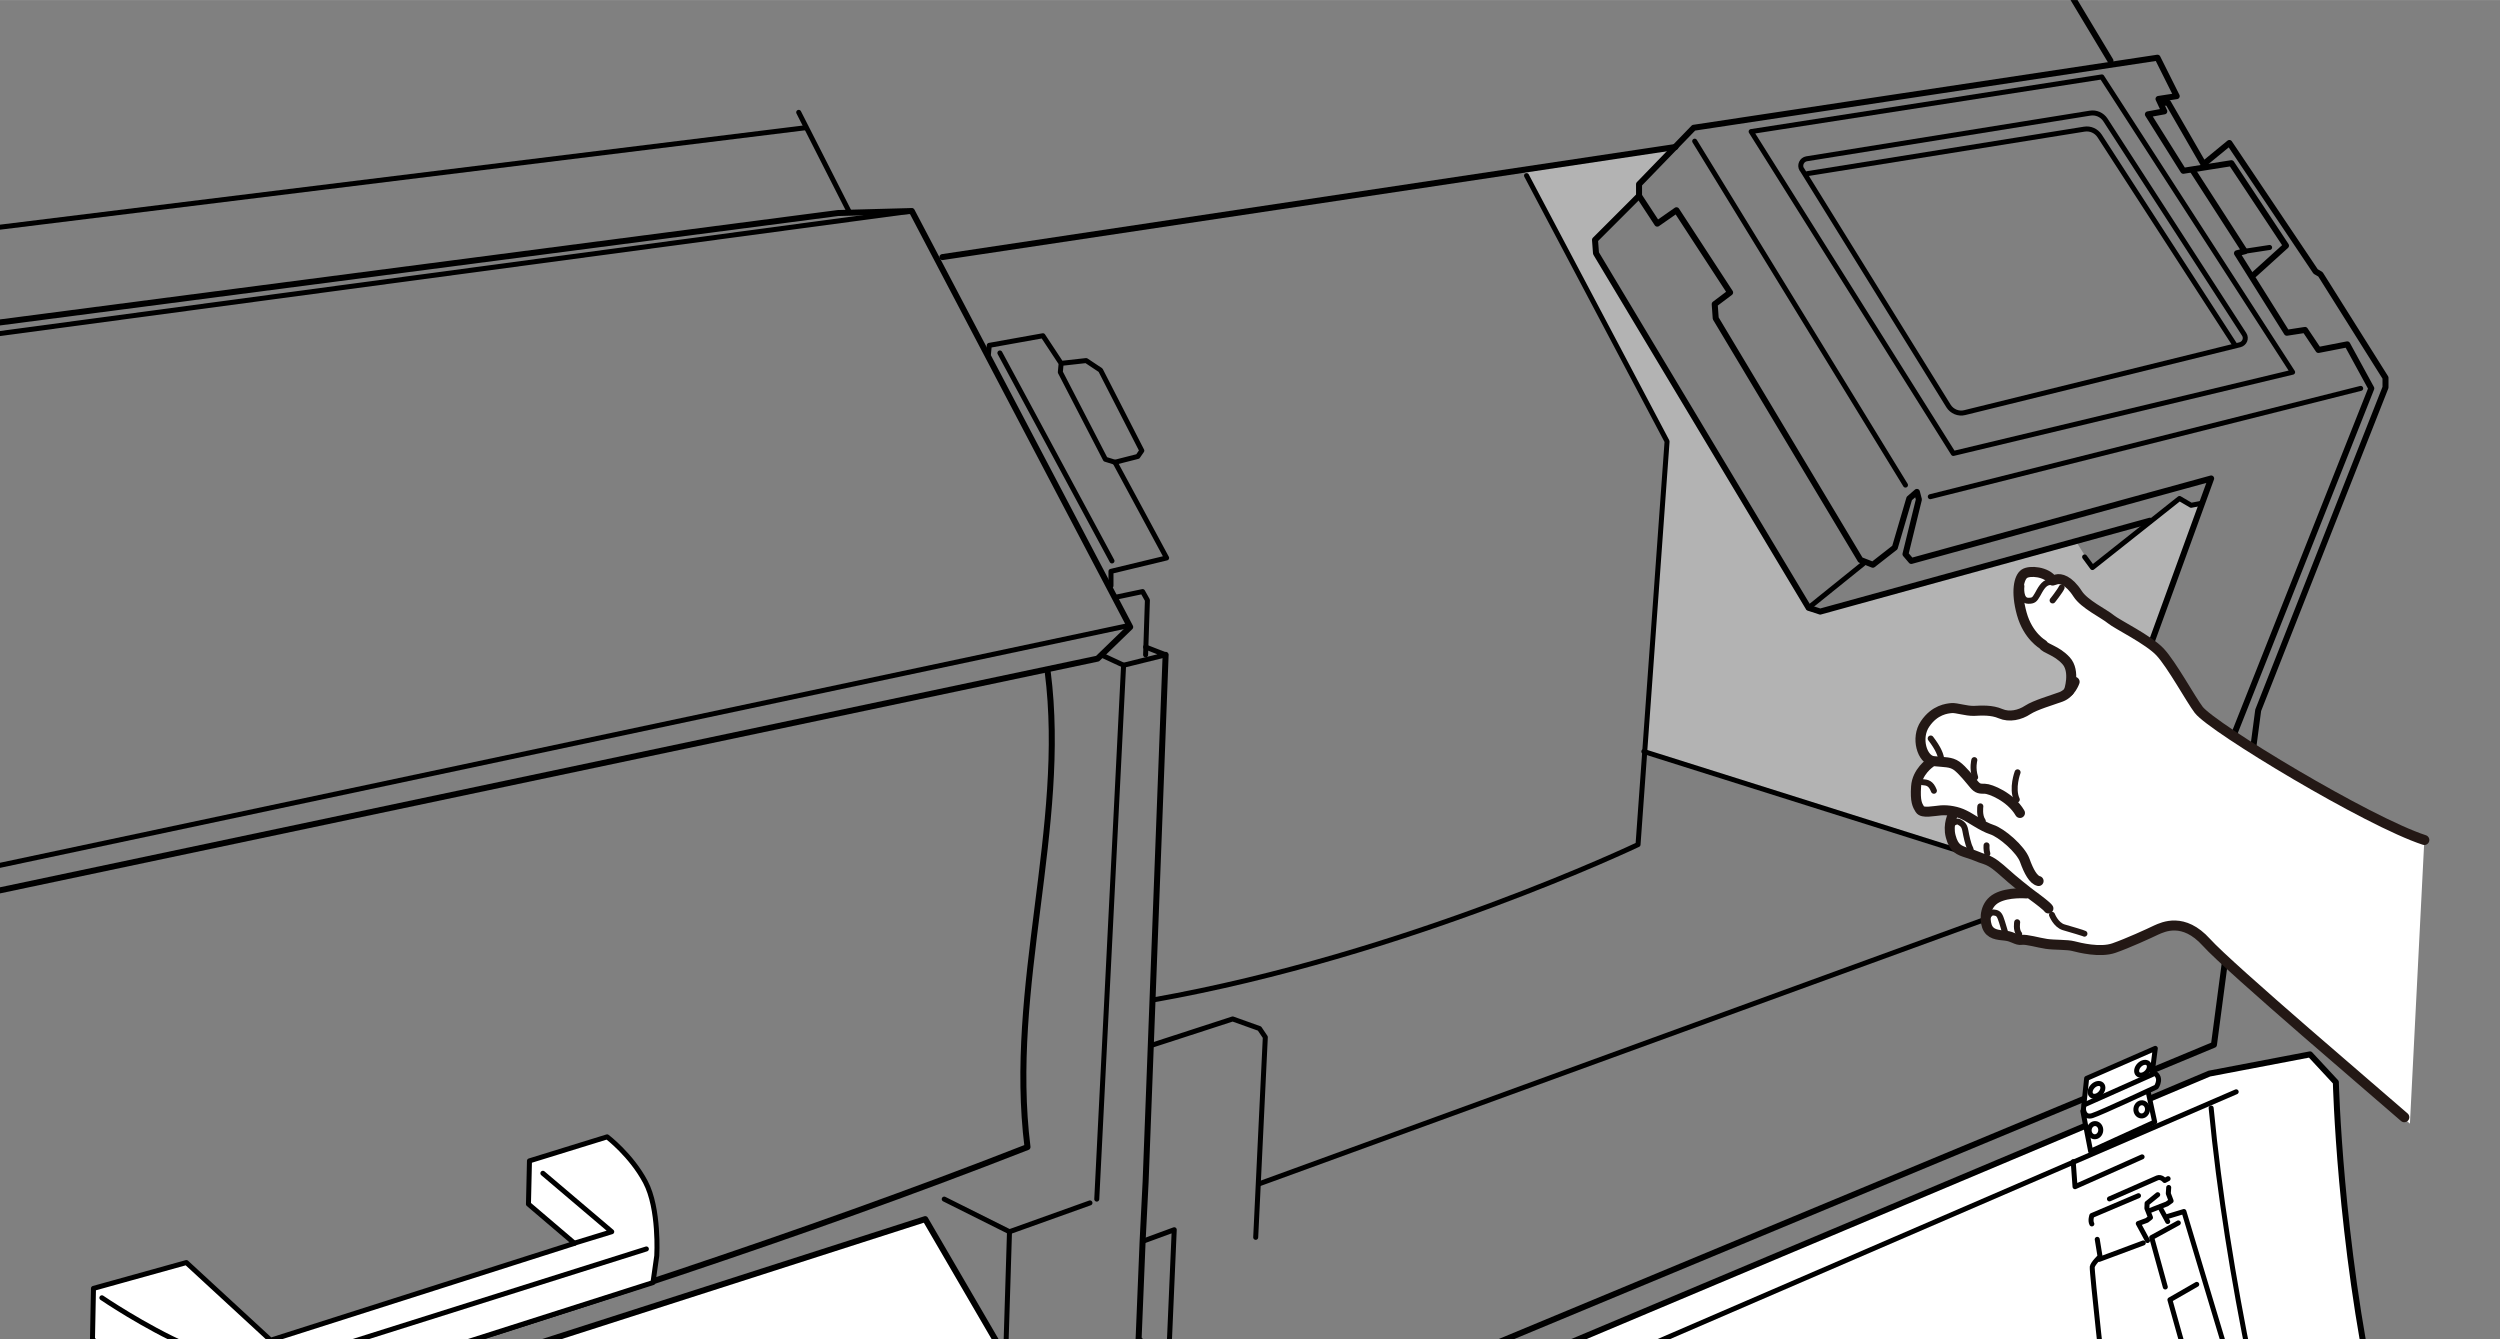 <?xml version="1.0" encoding="UTF-8"?>
<svg id="_レイヤー_5" data-name="レイヤー 5" xmlns="http://www.w3.org/2000/svg" width="44.06mm" height="23.6mm" xmlns:xlink="http://www.w3.org/1999/xlink" viewBox="0 0 124.89 66.89">
  <rect x="0" y="0" width="124.89" height="66.89" fill="#808080" stroke="none"/>
  <defs>
    <style>
      .cls-1, .cls-2, .cls-3, .cls-4, .cls-5 {
        fill: none;
      }

      .cls-1, .cls-3 {
        stroke: #231815;
      }

      .cls-1, .cls-3, .cls-4, .cls-6, .cls-7, .cls-5 {
        stroke-linecap: round;
        stroke-linejoin: round;
      }

      .cls-1, .cls-7, .cls-5 {
        stroke-width: .3px;
      }

      .cls-8, .cls-6, .cls-7 {
        fill: #fff;
      }

      .cls-3 {
        stroke-width: .5px;
      }

      .cls-4, .cls-6 {
        stroke-width: .25px;
      }

      .cls-4, .cls-6, .cls-7, .cls-5 {
        stroke: #000;
      }

      .cls-9 {
        fill: #b3b3b3;
      }

      .cls-10 {
        clip-path: url(#clippath);
      }
    </style>
    <clipPath id="clippath">
      <rect class="cls-2" width="124.89" height="66.89"/>
    </clipPath>
  </defs>
  <g class="cls-10">
    <g>
      <polygon class="cls-9" points="82.17 37.56 100.03 43.19 100.03 42.47 102.99 43.34 104.29 42.84 104.76 39.55 109.98 25.14 109.46 25.24 108.88 24.9 104.53 28.35 103.7 27.03 90.93 30.55 90.35 30.36 79.73 12.65 79.68 11.98 81.88 9.78 81.88 9.2 83.7 7.34 76.13 8.53 83.29 22.1 82.17 37.56"/>
      <g>
        <polyline class="cls-5" points="107.97 5.13 108.31 5.13 110.08 8.2 111.37 7.14 115.68 13.56 115.92 13.7 119.17 18.87 119.17 19.35 112.81 35.48 110.6 52.19 63.74 71.68"/>
        <g>
          <path class="cls-7" d="M121.57,81.23c-.59-1.81-1.71-5.57-2.92-11.13-1.77-8.14-1.96-16.04-1.96-16.04l-1.29-1.39-5.03.96-51.61,21.73.62,5.87"/>
          <polyline class="cls-4" points="59.62 77.18 61.06 76.42 111.71 54.54"/>
          <polyline class="cls-4" points="103.57 58.03 103.66 59.28 107.01 57.79"/>
          <path class="cls-4" d="M106.83,59.73l-2.33.99s-.09.25,0,.42"/>
          <path class="cls-4" d="M105.38,59.89l2.39-1.05c.2-.08.37.13.37.13l.17-.09"/>
          <polyline class="cls-4" points="108.34 59.32 108.32 59.62 108.46 59.99 108.25 60.14 107.35 60.49"/>
          <polyline class="cls-4" points="107.79 59.68 107.26 60.11 107.25 60.36 107.43 60.82 107.25 60.96 106.82 61.12 107.28 61.97"/>
          <line class="cls-4" x1="107.9" y1="60.3" x2="108.29" y2="61.02"/>
          <path class="cls-4" d="M104.77,61.91l.14.86s-.36.34-.39.52.63,6.14.63,6.14l4.07-1.25,1.91-.91-2.03-6.75-.89.27"/>
          <polyline class="cls-4" points="108.82 61.09 107.49 61.82 108.17 64.29"/>
          <polyline class="cls-4" points="109.74 64.16 108.4 64.93 109.1 67.43"/>
          <line class="cls-4" x1="107.07" y1="62.09" x2="104.87" y2="62.91"/>
          <path class="cls-4" d="M110.46,55.35c.82,8.59,2.8,17.13,4.92,25.47"/>
        </g>
        <polyline class="cls-7" points="62.55 81.23 62.64 79.62 61.58 78.23 58.81 76.89 57.23 78.43 56.99 77.9 56.83 77.66 57.08 77.56 52.92 70.14 51.77 70.43 46.22 60.9 -17.07 81.23"/>
        <polyline class="cls-5" points="-45.66 -17.28 55.46 -19.44 94.33 -15.45 105.43 3.03"/>
        <line class="cls-4" x1="90.35" y1="30.36" x2="93.08" y2="28.16"/>
        <polyline class="cls-5" points="107.4 26.01 90.93 30.55 90.35 30.36 79.73 12.65 79.68 11.98 81.88 9.78 81.88 9.2 84.61 6.38 107.78 2.88 108.74 4.8 107.83 4.94 108.12 5.56 107.3 5.71 109.07 8.53 111.47 8.15 114.2 12.27 112.62 13.7"/>
        <polyline class="cls-5" points="109.55 8.53 112.14 12.55 111.75 12.65 114.24 16.62 115.15 16.48 115.82 17.48 117.26 17.2 118.46 19.4 111.32 37.4 110.7 41.52 108.26 42.43 108.79 38.84 108.07 39.07 107.54 42.71 104.14 43.86 104.76 39.55 110.46 23.9 95.48 28.02 95.19 27.68 95.86 24.95 95.76 24.57 95.38 24.9 94.66 27.35 93.56 28.21 92.94 27.97 85.71 15.9 85.66 15.19 86.43 14.61 83.75 10.5 82.79 11.17 81.88 9.78"/>
        <line class="cls-4" x1="112.14" y1="12.55" x2="113.38" y2="12.36"/>
        <line class="cls-4" x1="96.43" y1="24.81" x2="117.93" y2="19.4"/>
        <line class="cls-4" x1="84.66" y1="7.05" x2="95.19" y2="24.23"/>
        <polygon class="cls-4" points="87.48 6.57 97.58 22.65 114.53 18.59 105 3.84 87.48 6.57"/>
        <path class="cls-4" d="M90.01,8.45l7.33,11.83c.17.27.5.41.81.33l13.75-3.39c.23-.06.34-.32.21-.52l-6.93-10.71c-.17-.26-.47-.39-.77-.34l-14.16,2.28c-.24.04-.37.32-.24.53Z"/>
        <path class="cls-4" d="M111.64,17.22l-6.75-10.43c-.17-.26-.47-.39-.77-.34l-13.82,2.22"/>
        <polyline class="cls-4" points="104.14 27.82 104.53 28.35 108.88 24.9 109.46 25.24 109.98 25.14"/>
        <polyline class="cls-4" points="82.12 37.54 100.03 43.19 100.03 42.47 102.99 43.34 104.19 42.86"/>
        <polyline class="cls-4" points="100.03 43.19 103.76 44.25 62.92 59.13"/>
        <polyline class="cls-4" points="57.61 52.19 61.58 50.9 62.92 51.38 63.21 51.81 62.73 61.81"/>
        <path class="cls-4" d="M76.26,8.77l7.02,13.28-1.45,20.14s-11.54,5.51-24.22,7.76"/>
        <polyline class="cls-4" points="53.01 18.15 54.26 18.01 54.98 18.49 57.04 22.51 56.84 22.8 55.7 23.09 55.22 22.94 52.97 18.59 53.01 18.15 52.1 16.77 49.42 17.25 49.38 17.68"/>
        <polyline class="cls-4" points="55.7 23.09 58.28 27.87 55.5 28.54 55.5 29.26"/>
        <line class="cls-4" x1="49.95" y1="17.63" x2="55.55" y2="28.02"/>
        <polyline class="cls-5" points="-33.94 51.64 54.83 32.9 56.46 31.32 45.55 10.54 41.86 10.64 -38.73 21.16"/>
        <line class="cls-4" x1="56.27" y1="31.27" x2="-35.09" y2="50.68"/>
        <line class="cls-4" x1="-38.49" y1="21.83" x2="45.55" y2="10.54"/>
        <line class="cls-5" x1="47.08" y1="12.84" x2="83.7" y2="7.34"/>
        <line class="cls-4" x1="39.9" y1="5.61" x2="42.43" y2="10.59"/>
        <line class="cls-4" x1="40.23" y1="6.38" x2="-41.83" y2="16.51"/>
        <polyline class="cls-4" points="55.7 29.84 57.08 29.55 57.32 29.98 57.23 32.71"/>
        <polyline class="cls-4" points="57.23 32.32 58.23 32.71 56.13 33.23 55.12 32.76"/>
        <polyline class="cls-5" points="58.23 32.71 57.23 59.04 57.08 62.01 56.56 74.69 55.79 75.03"/>
        <polyline class="cls-4" points="57.08 62.01 58.66 61.43 58.38 67.89"/>
        <g>
          <polyline class="cls-6" points="107.31 54.52 107.64 56.05 104.44 57.51 104.05 55.5"/>
          <path class="cls-6" d="M107.52,53.54l.15-1.17-3.43,1.5-.16,1.53s.02.46.44.33,3.2-1.43,3.2-1.43c0,0,.36-.53-.2-.75Z"/>
          <line class="cls-4" x1="107.55" y1="53.66" x2="104.12" y2="55.19"/>
          <ellipse class="cls-4" cx="107.05" cy="53.39" rx=".37" ry=".26" transform="translate(-5.81 93.03) rotate(-45.86)"/>
          <ellipse class="cls-4" cx="104.73" cy="54.44" rx=".37" ry=".26" transform="translate(-7.27 91.69) rotate(-45.86)"/>
          <ellipse class="cls-4" cx="106.99" cy="55.41" rx=".33" ry=".29" transform="translate(41.67 156.66) rotate(-84.55)"/>
          <ellipse class="cls-4" cx="104.66" cy="56.47" rx=".33" ry=".29" transform="translate(38.5 155.28) rotate(-84.55)"/>
        </g>
        <path class="cls-6" d="M56.89,66.89l7.85,5.55,2.68-1.05,4.02,2.92s.53.38.53,1.2c0,.57-.67.81-.67.81l-4.36,1.87s-.48.19-1.1-.14-3.64-2.25-3.64-2.25l-5.51-4.12.19-4.79Z"/>
        <line class="cls-4" x1="54.79" y1="59.9" x2="56.13" y2="33.23"/>
        <path class="cls-5" d="M52.34,33.57c.99,7.73-2.01,15.73-1.01,23.73-23,9-47,15-70.49,23.51"/>
        <polyline class="cls-4" points="47.17 59.9 50.43 61.53 54.45 60.09"/>
        <line class="cls-4" x1="50.43" y1="61.53" x2="50.24" y2="67.7"/>
        <g>
          <path class="cls-6" d="M26.4,60.14l.05-2.15,3.88-1.2s1.2.91,1.91,2.25.57,3.69.57,3.69l-.19,1.34-19.05,6.08s-1.44.34-4.5-.81-4.45-2.44-4.45-2.44l.05-2.54,4.64-1.29,4.21,3.88,15.18-4.84-2.3-1.96Z"/>
          <polyline class="cls-4" points="27.12 58.61 30.56 61.53 28.7 62.1"/>
          <path class="cls-4" d="M5.09,64.83s2.11,1.44,4.26,2.39,3.73,1.01,3.73,1.01c0,0,.91-.14.81,1.1"/>
          <line class="cls-4" x1="14.38" y1="68.04" x2="32.29" y2="62.39"/>
        </g>
      </g>
    </g>
    <g>
      <path class="cls-8" d="M102.42,45.33c.09-.43.27-.7.4-.61.13.09.17.51.08.93-.09.43-.27.7-.4.61-.13-.09-.17-.51-.08-.93"/>
      <path class="cls-1" d="M102.42,45.33c.09-.43.27-.7.4-.61.13.09.17.51.08.93-.09.43-.27.7-.4.61-.13-.09-.17-.51-.08-.93Z"/>
      <path class="cls-8" d="M102.69,45.12c.06-.1.14-.14.2-.09.11.08.16.38.1.67-.06.3-.2.48-.32.4-.07-.05-.11-.17-.12-.33"/>
      <path class="cls-1" d="M102.69,45.12c.06-.1.14-.14.2-.09.11.08.16.38.1.67-.06.3-.2.48-.32.4-.07-.05-.11-.17-.12-.33"/>
      <path class="cls-8" d="M111.13,39.49c.09-.43.27-.7.4-.61.13.09.17.51.08.93-.09.43-.27.7-.4.61-.13-.09-.17-.51-.08-.93"/>
      <path class="cls-1" d="M111.13,39.49c.09-.43.27-.7.4-.61.13.09.17.51.08.93-.09.43-.27.7-.4.61-.13-.09-.17-.51-.08-.93Z"/>
      <path class="cls-8" d="M111.39,39.28c.06-.1.14-.14.2-.09.11.08.16.38.1.67-.06.3-.2.48-.32.4-.07-.05-.11-.17-.12-.33"/>
      <path class="cls-1" d="M111.39,39.28c.06-.1.14-.14.2-.09.11.08.16.38.1.67-.06.3-.2.48-.32.4-.07-.05-.11-.17-.12-.33"/>
      <polygon class="cls-8" points="121.11 41.96 113.5 37.95 111.52 36.95 110.17 35.84 109.53 35.01 108.67 33.62 107.68 32.35 105.77 31.39 104.28 30.28 103.67 29.67 103.33 29.1 102.75 28.94 102.36 29.08 101.67 28.67 101.04 29.07 100.96 29.96 101.08 30.93 101.64 31.89 103.29 33.11 103.47 33.76 103.35 34.54 101.47 35.37 100.59 35.74 99.46 35.54 98.19 35.48 97.29 35.4 96.74 35.6 96.36 35.91 96.07 36.33 95.96 37.27 96.17 37.76 96.58 38.02 96.13 38.37 95.72 39.29 95.72 39.89 96.02 40.56 97.18 40.47 97.51 40.51 97.66 40.54 97.5 41.17 97.4 41.45 97.44 41.78 97.62 42.21 97.82 42.42 98.11 42.55 98.4 42.55 99.37 43.02 100.02 43.49 100.49 43.9 101.15 44.44 101.37 44.62 99.96 44.76 99.56 44.98 99.25 45.35 99.27 45.85 99.43 46.35 99.72 46.64 100.64 46.65 100.99 46.94 102.34 47.16 103.31 47.17 104.79 47.44 105.6 47.34 108.15 46.18 108.63 46.15 109.24 46.34 109.83 46.69 110.41 47.28 111.33 48.29 112.8 49.63 113.79 50.56 120.39 56.13 121.11 41.96"/>
      <path class="cls-8" d="M103.64,34.06s-.19.57-.68.75c-.49.18-1.27.4-1.66.65-.39.26-.92.38-1.36.19-.44-.19-.94-.16-1.33-.14-.39.01-.87-.16-1.11-.14-.23.02-.85.08-1.33.79-.48.7-.15,1.8.42,1.86.57.06.86.03,1.15.23.3.21.7.73.88.94.18.21.29.21.54.21s1.28.4,1.75,1.21"/>
      <path class="cls-1" d="M103.64,34.06s-.19.57-.68.75c-.49.18-1.27.4-1.66.65-.39.26-.92.38-1.36.19-.44-.19-.94-.16-1.33-.14-.39.01-.87-.16-1.11-.14-.23.02-.85.08-1.33.79-.48.7-.15,1.8.42,1.86.57.06.86.03,1.15.23.3.21.7.73.88.94.18.21.29.21.54.21s1.28.4,1.75,1.21"/>
      <path class="cls-1" d="M96.45,36.89c.39.51.5.81.54,1.09"/>
      <path class="cls-1" d="M96.04,39.07c.23.02.42.04.57.43"/>
      <path class="cls-8" d="M103.35,34.53s.35-1-.14-1.53c-.49-.53-.88-.93-1.02-1.15,0,0-.89-.07-1.2-1.19-.31-1.12.02-1.71.29-1.89.27-.18.78-.16,1.09.29,0,0,.2-.07.38-.12.18-.05.64,0,1.05.72.41.73,1.21,1.21,1.54,1.42.33.21,2,.87,2.58,1.49.58.62,1.54,2.38,1.93,2.89.7.9,8.45,5.58,11.27,6.5"/>
      <path class="cls-3" d="M103.35,34.53s.35-1-.14-1.53c-.49-.53-1.02-.58-1.15-.8,0,0-.75-.42-1.06-1.54-.31-1.12-.14-1.82.13-2,.27-.18,1.11-.11,1.41.34,0,0,.03-.01.2-.06.18-.05.6.02,1.05.72.34.53,1.31.98,1.67,1.28.3.25,1.87,1.01,2.45,1.63.58.62,1.54,2.38,1.93,2.89.7.9,8.45,5.58,11.27,6.5"/>
      <path class="cls-1" d="M100.98,29.28s-.09.73.35.73c.26,0,.31-.06.45-.3.14-.25.3-.59.58-.63"/>
      <path class="cls-1" d="M102.99,29.35c-.05.14-.53.75-.44.63"/>
      <path class="cls-3" d="M103.64,34.06s-.19.57-.68.75c-.49.18-1.27.4-1.66.65-.39.26-.92.38-1.36.19-.44-.19-.94-.16-1.33-.14-.39.01-.87-.16-1.11-.14-.23.02-.85.08-1.33.79-.48.7-.15,1.8.42,1.86.57.06.86.03,1.15.23.3.21.7.73.88.94.18.21.29.21.54.21s1.28.4,1.75,1.21"/>
      <path class="cls-3" d="M96.42,38.11s-.65.44-.7,1.18c-.05.74.06.93.19,1.14s.68.08,1.05.05c.37-.03.83.06,1.15.22.33.15.92.59,1.39.74.48.15,1.45.98,1.65,1.54.2.56.43.97.69,1.03"/>
      <path class="cls-3" d="M97.57,40.67s-.28.5-.12,1.11c.16.61.41.69.84.83.43.13.53.21.89.32.36.12.65.38,1.01.7.35.32,1.07.9,1.36,1.11.29.21.71.53.78.64"/>
      <path class="cls-3" d="M101.23,44.63s-.9-.08-1.48.23c-.58.31-.63,1-.49,1.41.15.41.53.43.92.47.39.04.57.25.81.21.24-.04.83.14,1.24.2.41.06,1.03.03,1.34.11.31.08,1.34.34,2.03.1.69-.24,1.76-.73,2.11-.9.36-.16,1.37-.65,2.51.61,1.14,1.27,8.8,7.78,9.89,8.74"/>
      <path class="cls-1" d="M97.5,41.17s.22-.2.37-.11c.15.09.26.15.31.43.05.28.14.69.23.86.09.17-.01.2-.01.2"/>
      <path class="cls-1" d="M99.27,45.85s.13-.29.31-.27c.17.02.27.04.36.27.09.23.21.69.24.75"/>
      <path class="cls-1" d="M102.51,45.7s.19.5.58.62c.38.11.99.29,1.04.32"/>
      <path class="cls-1" d="M100.79,38.58s-.3.8-.04,1.36"/>
      <path class="cls-1" d="M98.63,37.97s-.11.39.04.86"/>
      <path class="cls-1" d="M98.93,40.28s-.07.47.12.73"/>
      <path class="cls-1" d="M100.77,46.07s-.07.39.1.59"/>
      <path class="cls-1" d="M99.24,42.23s-.02.22.04.41"/>
    </g>
  </g>
</svg>